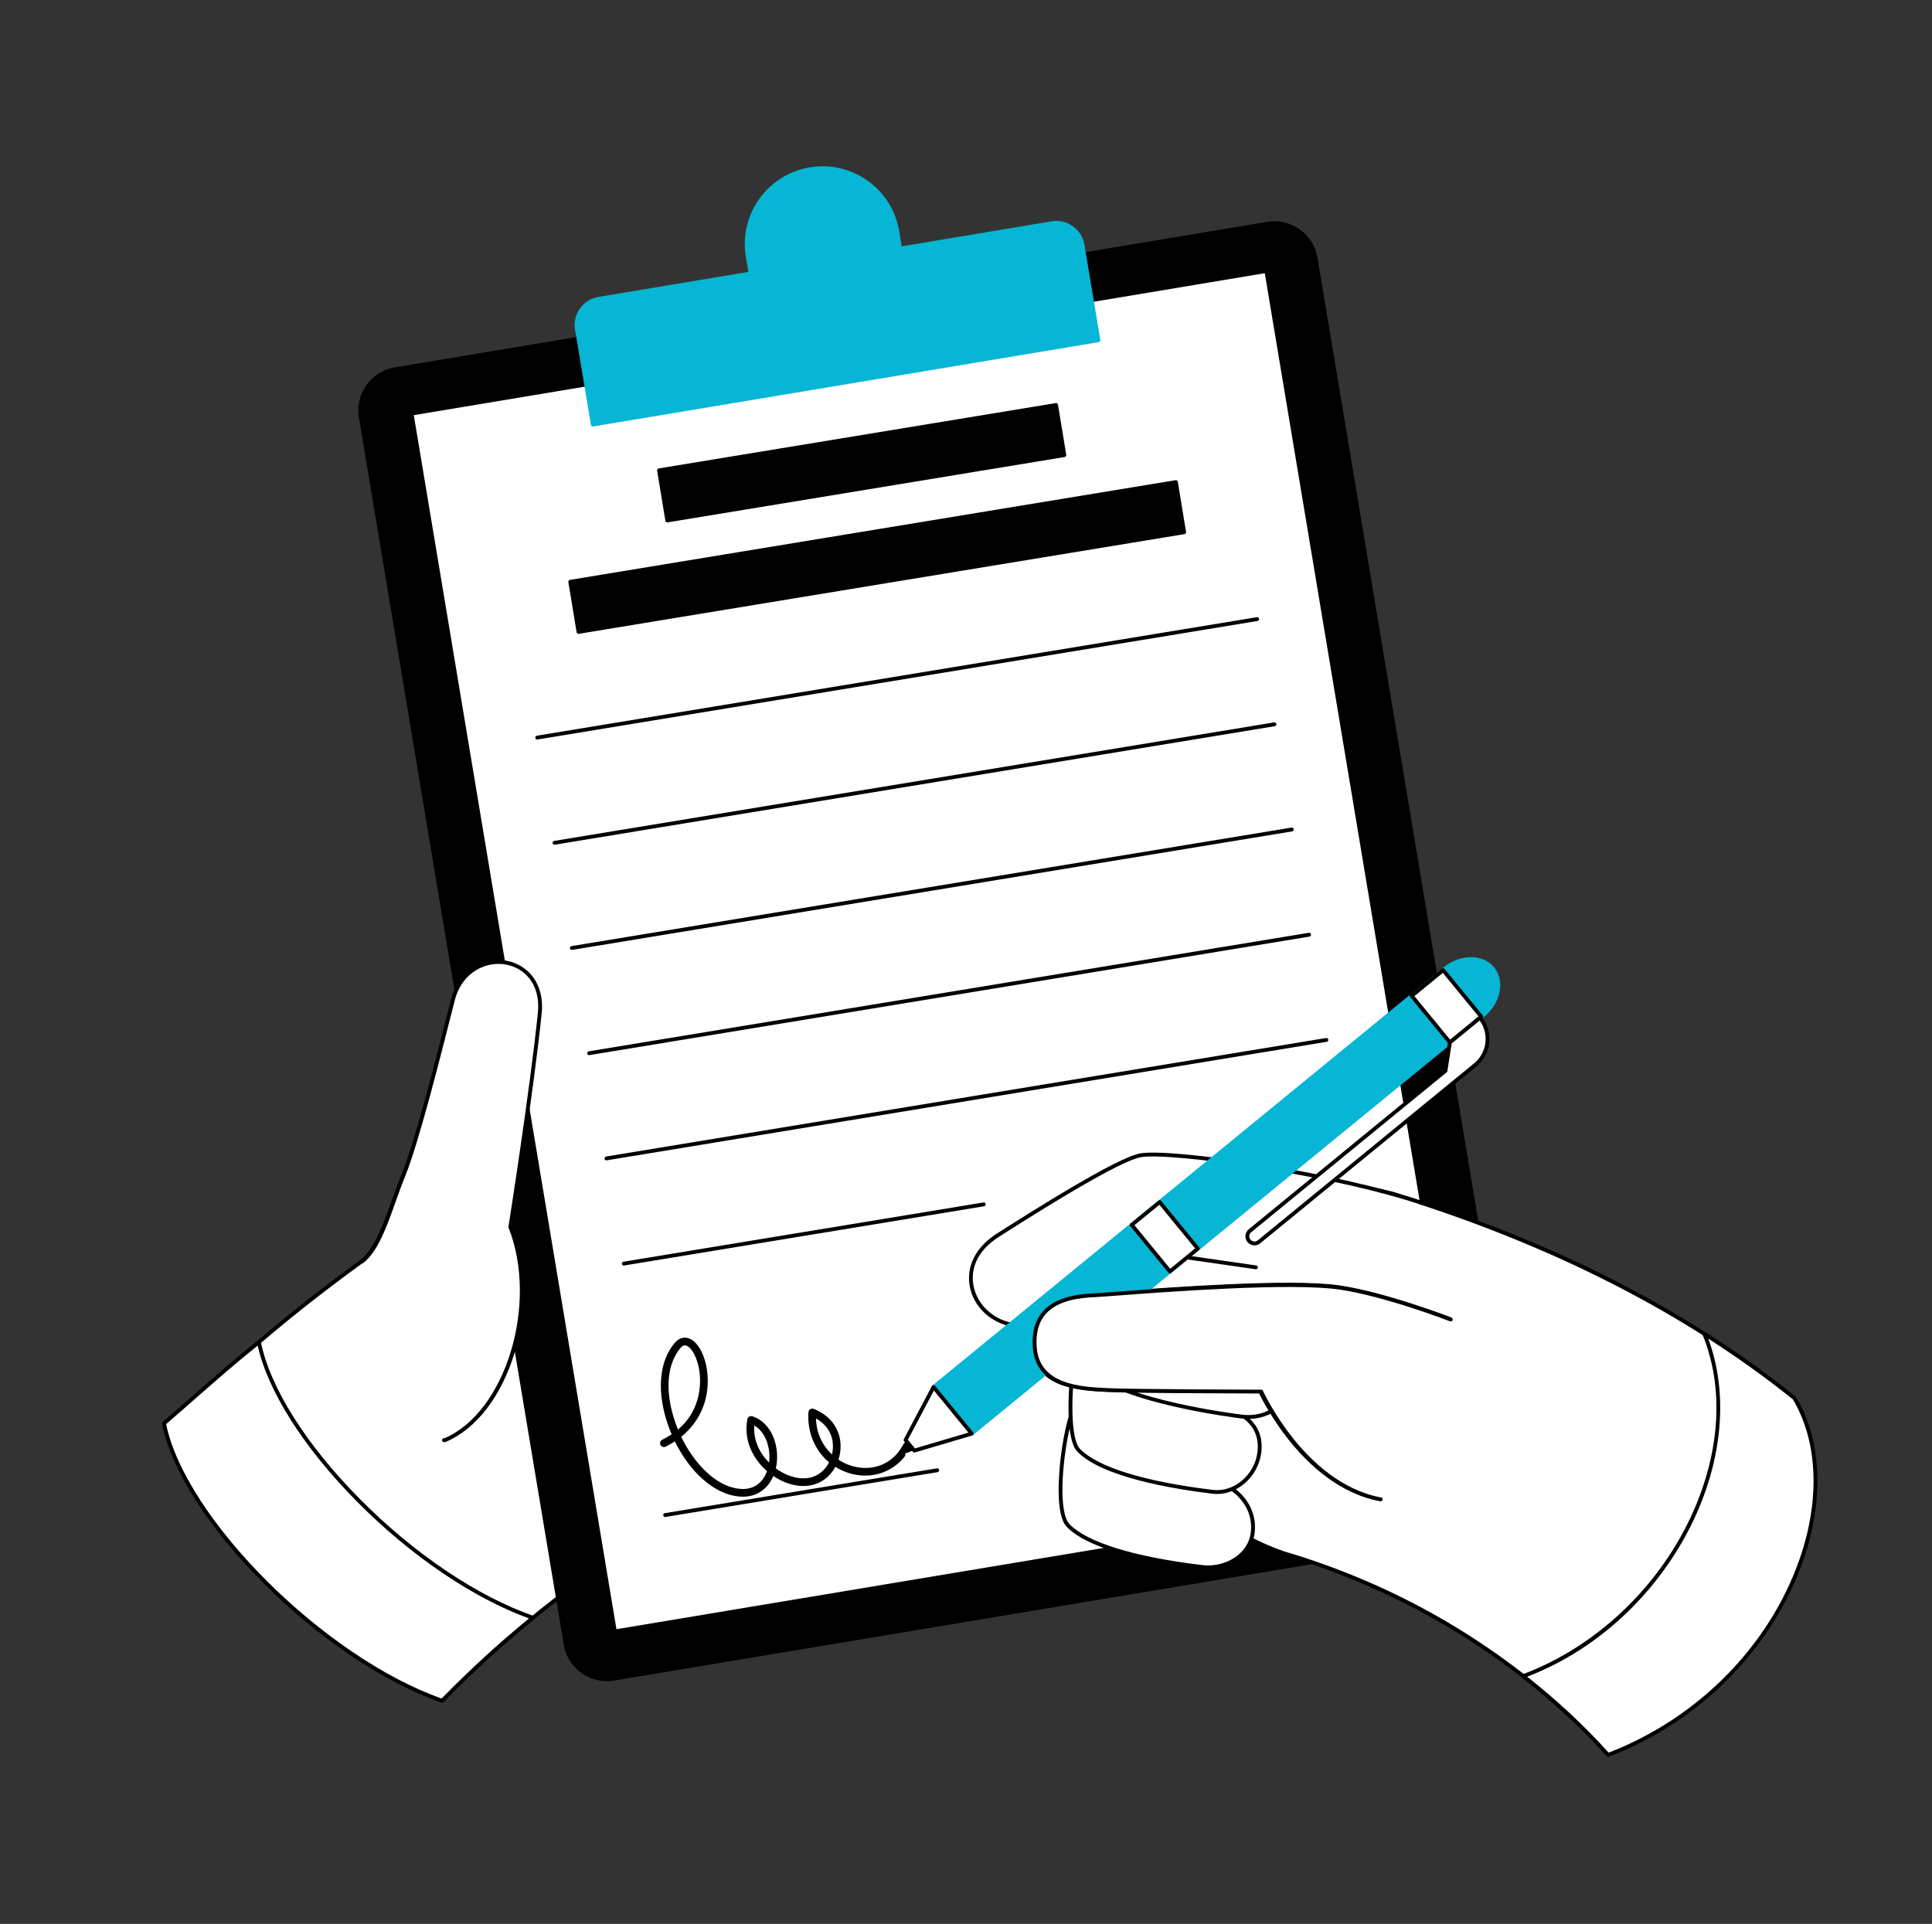 <svg width="246" height="245" viewBox="0 0 246 245" fill="none" xmlns="http://www.w3.org/2000/svg">
<rect x="0" y="0" width="246" height="245" fill="#333333" stroke="none"/>
<g clip-path="url(#clip0_3226_725)">
<path d="M56.292 216.582C65.604 206.966 76.992 198.495 89.024 191.138C116.404 173.386 92.652 133.244 63.9 148.811C49.707 157.465 37.212 166.616 26.47 176.747C31.401 195.651 40.849 209.407 56.292 216.582Z" fill="white"/>
<path d="M56.25 216.824C56.228 216.82 56.207 216.814 56.187 216.804C48.623 213.29 42.248 208.042 37.24 201.208C32.454 194.678 28.751 186.469 26.231 176.81C26.22 176.767 26.221 176.722 26.233 176.68C26.245 176.638 26.268 176.599 26.3 176.569C36.634 166.823 48.89 157.675 63.77 148.602L63.781 148.595C70.516 144.949 77.464 144.096 83.874 146.126C89.581 147.934 94.497 151.92 97.717 157.349C100.937 162.779 102.079 169.009 100.932 174.89C99.644 181.494 95.571 187.184 89.155 191.344C76.003 199.385 65.007 207.933 56.466 216.752C56.409 216.811 56.328 216.837 56.25 216.824ZM26.742 176.826C29.245 186.364 32.91 194.469 37.635 200.918C42.559 207.637 48.816 212.807 56.236 216.286C64.788 207.481 75.774 198.951 88.894 190.929C95.19 186.846 99.189 181.266 100.45 174.796C101.574 169.033 100.454 162.926 97.295 157.599C94.137 152.274 89.318 148.365 83.726 146.594C77.447 144.605 70.633 145.445 64.02 149.024C49.223 158.046 37.027 167.142 26.742 176.826Z" fill="black"/>
<path d="M86.522 192.688C86.522 192.688 103.677 183.471 106.625 182.56C108.954 181.841 123.905 180.451 127.824 180.265C136.401 179.856 136.538 168.277 128.725 168.168C124.295 168.106 108.352 167.871 104.83 168.779C100.196 169.975 90.985 174.471 90.985 174.471" fill="white"/>
<path d="M86.48 192.93C86.429 192.922 86.382 192.898 86.346 192.862C86.31 192.826 86.286 192.779 86.278 192.729C86.27 192.678 86.277 192.626 86.3 192.58C86.322 192.534 86.359 192.497 86.404 192.473C87.105 192.096 103.614 183.234 106.551 182.327C108.872 181.61 123.841 180.21 127.811 180.021C132.255 179.809 134.227 176.607 134.179 173.722C134.136 171.117 132.431 168.466 128.719 168.414L128.561 168.411C115.143 168.223 107.178 168.427 104.889 169.018C100.332 170.193 91.183 174.648 91.091 174.692C91.032 174.721 90.965 174.725 90.903 174.704C90.842 174.683 90.791 174.638 90.763 174.58C90.734 174.521 90.73 174.454 90.751 174.392C90.772 174.331 90.817 174.28 90.876 174.252C90.968 174.206 100.162 169.731 104.767 168.543C107.098 167.941 115.106 167.732 128.568 167.921L128.726 167.923C130.536 167.949 132.06 168.576 133.137 169.738C134.1 170.777 134.644 172.189 134.669 173.714C134.697 175.395 134.106 176.999 133.003 178.23C131.758 179.62 129.971 180.409 127.834 180.51C123.879 180.699 108.988 182.087 106.695 182.795C103.804 183.688 86.807 192.812 86.635 192.905C86.588 192.93 86.533 192.939 86.48 192.93Z" fill="black"/>
<path d="M90.678 177.112C90.678 177.112 104.059 170.28 106.497 170.219C108.934 170.157 123.398 170.728 127.309 171.045C135.868 171.739 136.246 160.185 128.511 159.075C124.126 158.446 106.644 156.44 103.021 156.764C99.397 157.087 88.213 162.721 88.213 162.721" fill="white"/>
<path d="M90.638 177.352C90.587 177.344 90.54 177.32 90.503 177.283C90.467 177.246 90.443 177.199 90.436 177.148C90.428 177.097 90.436 177.045 90.459 176.999C90.483 176.953 90.52 176.916 90.566 176.892C91.115 176.612 104.026 170.035 106.49 169.973C108.992 169.909 123.404 170.481 127.329 170.8C129.182 170.95 130.772 170.511 131.928 169.531C132.944 168.669 133.592 167.411 133.751 165.99C134.076 163.097 132.366 159.875 128.476 159.317C124.262 158.713 106.702 156.68 103.042 157.007C99.507 157.322 88.434 162.883 88.322 162.939C88.294 162.954 88.262 162.963 88.23 162.966C88.198 162.968 88.165 162.964 88.135 162.954C88.104 162.944 88.075 162.928 88.051 162.907C88.026 162.886 88.006 162.86 87.992 162.831C87.977 162.802 87.968 162.771 87.966 162.739C87.964 162.706 87.968 162.674 87.978 162.643C87.988 162.613 88.005 162.584 88.026 162.56C88.047 162.535 88.073 162.516 88.102 162.501C88.561 162.27 99.37 156.842 102.999 156.519C106.694 156.189 124.32 158.225 128.546 158.832C130.473 159.109 132.039 160.026 133.077 161.487C133.995 162.78 134.419 164.441 134.238 166.045C134.065 167.591 133.357 168.961 132.245 169.905C130.988 170.971 129.274 171.449 127.29 171.288C123.372 170.971 108.996 170.4 106.503 170.463C104.619 170.511 95.4 174.975 90.789 177.329C90.742 177.353 90.689 177.361 90.638 177.352Z" fill="black"/>
<path d="M86.43 165.944C86.43 165.944 99.372 158.735 101.798 158.974C104.225 159.213 119.1 160.281 122.99 160.797C131.501 161.927 132.468 150.407 124.799 148.904C120.452 148.052 103.639 145.318 100.003 145.193C96.368 145.068 83.55 151.801 83.55 151.801" fill="white"/>
<path d="M86.388 166.188C86.338 166.18 86.292 166.156 86.255 166.12C86.219 166.084 86.195 166.038 86.187 165.988C86.178 165.938 86.185 165.886 86.207 165.84C86.229 165.794 86.265 165.756 86.309 165.732C86.84 165.436 99.347 158.488 101.821 158.732C102.603 158.809 104.667 158.971 107.28 159.176C112.809 159.611 120.381 160.206 123.02 160.556C124.863 160.801 126.473 160.444 127.677 159.524C128.737 158.714 129.447 157.492 129.679 156.081C130.151 153.207 128.609 149.903 124.751 149.147C120.072 148.23 103.556 145.563 99.993 145.44C96.464 145.318 83.79 151.953 83.662 152.02C83.605 152.05 83.538 152.056 83.475 152.037C83.413 152.017 83.362 151.974 83.331 151.916C83.316 151.888 83.307 151.857 83.304 151.825C83.301 151.793 83.305 151.76 83.314 151.73C83.324 151.699 83.34 151.67 83.36 151.646C83.381 151.621 83.406 151.6 83.434 151.585C83.467 151.568 86.687 149.88 90.31 148.229C95.201 146 98.464 144.897 100.01 144.95C103.768 145.079 120.759 147.865 124.845 148.666C126.755 149.04 128.273 150.037 129.235 151.549C130.086 152.887 130.424 154.568 130.163 156.16C129.696 159.004 127.286 161.617 122.956 161.042C120.33 160.694 112.765 160.099 107.242 159.665C104.626 159.459 102.56 159.297 101.773 159.22C101.233 159.167 99.416 159.534 93.314 162.59C89.82 164.34 86.58 166.142 86.548 166.16C86.499 166.187 86.443 166.197 86.388 166.188Z" fill="black"/>
<path d="M82.91 154.676C82.91 154.676 96.069 149.06 98.423 148.424C100.869 147.764 119.497 147.997 123.421 148.055C132.006 148.182 131.621 136.629 123.83 136.032C119.413 135.694 97.808 136.26 94.11 136.63C90.49 136.993 63.894 148.811 63.894 148.811" fill="white"/>
<path d="M82.876 154.917C82.823 154.908 82.775 154.883 82.739 154.844C82.702 154.806 82.679 154.757 82.672 154.704C82.666 154.651 82.677 154.598 82.704 154.552C82.73 154.506 82.771 154.47 82.82 154.449C83.358 154.22 96.021 148.819 98.365 148.187C100.869 147.511 119.684 147.753 123.43 147.809C125.289 147.837 126.846 147.294 127.935 146.239C128.892 145.312 129.455 144.014 129.521 142.586C129.654 139.677 127.737 136.576 123.816 136.276C119.421 135.939 97.866 136.5 94.139 136.873C90.6 137.228 64.265 148.916 63.999 149.034C63.94 149.06 63.873 149.062 63.812 149.038C63.752 149.015 63.703 148.968 63.676 148.909C63.65 148.85 63.648 148.782 63.672 148.722C63.695 148.661 63.741 148.612 63.8 148.586C64.888 148.102 90.474 136.748 94.091 136.385C97.827 136.011 119.444 135.449 123.854 135.787C125.793 135.935 127.418 136.748 128.55 138.138C129.552 139.367 130.084 140.996 130.01 142.608C129.879 145.488 127.791 148.364 123.423 148.3C121.134 148.266 100.986 147.987 98.492 148.66C96.181 149.284 83.143 154.844 83.012 154.9C82.969 154.919 82.922 154.924 82.876 154.917Z" fill="black"/>
<path d="M67.846 206.013C52.753 200.751 35.422 183.192 32.963 170.916C28.699 174.298 24.946 177.771 20.873 181.27C23.331 193.546 41.194 211.319 56.286 216.581C59.83 212.984 63.303 209.72 67.846 206.013Z" fill="white"/>
<path d="M56.252 216.824C56.239 216.822 56.225 216.818 56.212 216.814C48.979 214.292 40.764 208.794 33.675 201.73C26.57 194.651 21.819 187.211 20.638 181.319C20.63 181.276 20.633 181.232 20.647 181.191C20.661 181.15 20.686 181.113 20.719 181.085C22.028 179.961 23.322 178.823 24.574 177.722C27.201 175.412 29.919 173.023 32.817 170.725C32.85 170.699 32.889 170.681 32.93 170.675C32.971 170.668 33.014 170.672 33.053 170.686C33.093 170.701 33.128 170.725 33.155 170.757C33.182 170.789 33.201 170.827 33.209 170.868C34.375 176.69 38.981 183.999 45.847 190.923C52.742 197.877 60.792 203.293 67.932 205.783C67.973 205.797 68.01 205.822 68.038 205.855C68.066 205.889 68.085 205.929 68.093 205.972C68.1 206.015 68.096 206.059 68.081 206.1C68.066 206.141 68.04 206.177 68.006 206.204C63.907 209.549 60.456 212.704 56.467 216.754C56.41 216.812 56.33 216.837 56.252 216.824ZM21.148 181.363C23.683 193.48 41.289 211.017 56.227 216.299C60.074 212.399 63.43 209.324 67.36 206.1C60.256 203.525 52.313 198.141 45.499 191.268C38.719 184.432 34.118 177.202 32.812 171.356C30.039 173.57 27.427 175.867 24.898 178.09C23.68 179.161 22.421 180.267 21.148 181.363Z" fill="black"/>
<path d="M56.52 183.41C64.477 180.067 68.799 166.213 64.949 156.334C64.949 156.334 67.748 139.109 68.814 129.178C69.653 121.354 59.696 120.258 57.776 127.334C57.087 129.874 53.385 144.791 51.364 149.673C49.636 153.85 48.483 158.73 46.036 160.647" fill="white"/>
<path d="M56.486 183.651C56.434 183.642 56.386 183.617 56.349 183.578C56.312 183.54 56.289 183.49 56.283 183.438C56.277 183.385 56.288 183.331 56.315 183.285C56.341 183.239 56.382 183.203 56.431 183.183C64.251 179.898 68.514 166.143 64.727 156.422C64.711 156.381 64.706 156.337 64.713 156.294C64.741 156.121 67.524 138.962 68.576 129.151C68.999 125.213 66.669 123.35 64.546 122.95C61.22 122.322 58.747 124.714 58.019 127.397C57.902 127.829 57.692 128.64 57.427 129.666C56.08 134.871 53.279 145.702 51.597 149.766C51.151 150.845 50.738 151.985 50.339 153.086C49.167 156.321 48.06 159.376 46.194 160.839C46.142 160.879 46.077 160.897 46.013 160.889C45.948 160.882 45.889 160.848 45.849 160.797C45.809 160.746 45.791 160.681 45.799 160.616C45.807 160.552 45.84 160.493 45.891 160.453C47.647 159.077 48.731 156.086 49.878 152.919C50.279 151.812 50.694 150.668 51.144 149.579C52.813 145.545 55.609 134.737 56.952 129.543C57.218 128.515 57.428 127.703 57.546 127.268C58.025 125.502 59.02 124.114 60.424 123.253C61.693 122.474 63.191 122.195 64.637 122.468C66.009 122.726 67.203 123.468 67.999 124.556C68.891 125.776 69.259 127.382 69.064 129.203C68.043 138.719 65.399 155.127 65.208 156.306C67.038 161.053 67.11 166.913 65.402 172.395C63.682 177.916 60.482 182.013 56.621 183.635C56.577 183.654 56.53 183.658 56.486 183.651Z" fill="black"/>
</g>
<g clip-path="url(#clip1_3226_725)">
<path d="M189.224 195.258L78.139 213.79C75.237 214.275 72.491 212.314 72.006 209.412L45.923 53.14C45.439 50.238 47.4 47.493 50.302 47.008L161.387 28.476C164.29 27.992 167.036 29.952 167.52 32.854L193.603 189.126C194.087 192.028 192.127 194.774 189.224 195.258Z" fill="black"/>
<path d="M77.459 214.09C74.713 214.188 72.247 212.231 71.783 209.451L45.7 53.178C45.456 51.714 45.797 50.243 46.659 49.035C47.522 47.827 48.804 47.027 50.268 46.782L161.353 28.25C164.375 27.745 167.246 29.794 167.751 32.816L193.833 189.089C194.078 190.553 193.737 192.025 192.874 193.233C192.012 194.441 190.73 195.241 189.265 195.485L78.181 214.017C77.942 214.057 77.701 214.082 77.459 214.09ZM162.091 28.636C161.872 28.644 161.65 28.666 161.428 28.703L50.344 47.236C49.001 47.46 47.825 48.193 47.033 49.302C46.242 50.41 45.93 51.76 46.154 53.103L72.237 209.375C72.699 212.148 75.331 214.027 78.106 213.564L189.19 195.032C190.533 194.808 191.709 194.074 192.501 192.966C193.292 191.858 193.604 190.508 193.38 189.165L167.297 32.892C166.871 30.342 164.609 28.547 162.091 28.636Z" fill="black"/>
<path d="M52.42 52.682L161.234 34.527L187.117 189.589L78.303 207.744L52.42 52.682Z" fill="white"/>
<path d="M78.311 207.968C78.255 207.97 78.201 207.951 78.158 207.916C78.115 207.881 78.086 207.831 78.077 207.776L52.197 52.719C52.187 52.659 52.201 52.597 52.236 52.547C52.272 52.498 52.325 52.465 52.385 52.454L161.196 34.301C161.256 34.291 161.318 34.306 161.367 34.341C161.417 34.376 161.451 34.43 161.461 34.49L187.341 189.547C187.346 189.577 187.345 189.607 187.338 189.637C187.331 189.666 187.319 189.694 187.301 189.718C187.283 189.743 187.261 189.764 187.236 189.78C187.21 189.796 187.181 189.806 187.152 189.811L78.341 207.965C78.331 207.966 78.321 207.967 78.311 207.968ZM52.688 52.87L78.492 207.474L186.85 189.396L161.045 34.792L52.688 52.87Z" fill="black"/>
<path d="M133.946 28.409L114.624 31.633L114.265 29.481C113.386 24.216 108.404 20.66 103.137 21.539C97.87 22.417 94.313 27.398 95.192 32.663L95.551 34.814L76.229 38.038C74.382 38.346 73.135 40.093 73.443 41.939L75.47 54.085L139.875 43.34L137.848 31.194C137.54 29.348 135.793 28.101 133.946 28.409Z" fill="#06B6D4"/>
<path d="M75.482 54.314C75.426 54.316 75.372 54.297 75.328 54.262C75.285 54.227 75.256 54.177 75.247 54.122L73.22 41.976C73.061 41.023 73.282 40.064 73.844 39.278C74.406 38.491 75.241 37.97 76.195 37.811L95.29 34.625L94.969 32.7C94.071 27.319 97.72 22.21 103.103 21.312C105.711 20.877 108.332 21.483 110.484 23.018C112.635 24.554 114.06 26.836 114.495 29.443L114.816 31.368L133.912 28.182C135.88 27.853 137.75 29.188 138.079 31.156L140.106 43.301C140.111 43.331 140.11 43.362 140.103 43.391C140.096 43.42 140.084 43.448 140.066 43.473C140.048 43.497 140.026 43.518 140.001 43.534C139.975 43.55 139.947 43.561 139.917 43.566L75.511 54.311C75.502 54.312 75.492 54.313 75.482 54.314ZM104.418 21.64C104.005 21.654 103.592 21.696 103.179 21.765C98.046 22.621 94.566 27.493 95.423 32.625L95.782 34.776C95.792 34.836 95.778 34.898 95.742 34.947C95.707 34.997 95.653 35.03 95.593 35.041L76.271 38.264C75.438 38.403 74.709 38.858 74.219 39.545C73.728 40.231 73.534 41.068 73.673 41.901L75.663 53.82L139.615 43.151L137.625 31.231C137.338 29.513 135.707 28.348 133.987 28.635L114.665 31.859C114.635 31.864 114.605 31.863 114.576 31.856C114.546 31.849 114.518 31.837 114.494 31.819C114.469 31.802 114.448 31.779 114.432 31.754C114.416 31.728 114.406 31.7 114.401 31.67L114.042 29.519C113.627 27.033 112.268 24.857 110.217 23.393C108.506 22.172 106.484 21.567 104.418 21.64Z" fill="#06B6D4"/>
</g>
<g clip-path="url(#clip2_3226_725)">
<path d="M83.914 59.895L134.473 51.572L135.524 57.958L84.965 66.281L83.914 59.895Z" fill="black"/>
<path d="M84.963 66.527C84.905 66.527 84.849 66.506 84.805 66.469C84.76 66.431 84.731 66.379 84.722 66.322L83.671 59.936C83.66 59.872 83.676 59.806 83.714 59.754C83.751 59.701 83.809 59.665 83.873 59.655L134.432 51.331C134.496 51.321 134.562 51.336 134.614 51.374C134.667 51.412 134.703 51.469 134.713 51.533L135.764 57.919C135.775 57.983 135.759 58.048 135.721 58.101C135.684 58.154 135.626 58.189 135.562 58.2L85.003 66.523C84.989 66.526 84.976 66.527 84.963 66.527ZM84.194 60.098L85.165 66.001L135.241 57.757L134.27 51.854L84.194 60.098ZM72.609 74.087L149.725 61.392L150.776 67.777L73.66 80.472L72.609 74.087Z" fill="black"/>
<path d="M73.661 80.717C73.603 80.717 73.547 80.697 73.503 80.659C73.459 80.621 73.429 80.569 73.42 80.512L72.369 74.126C72.359 74.062 72.374 73.997 72.412 73.944C72.45 73.891 72.507 73.856 72.571 73.845L149.687 61.15C149.719 61.145 149.751 61.146 149.783 61.153C149.814 61.16 149.843 61.174 149.87 61.192C149.896 61.211 149.918 61.235 149.935 61.262C149.952 61.289 149.963 61.32 149.968 61.352L151.019 67.737C151.029 67.801 151.014 67.867 150.976 67.919C150.939 67.972 150.881 68.008 150.817 68.019L73.701 80.714C73.688 80.716 73.675 80.717 73.661 80.717L73.661 80.717ZM72.892 74.288L73.863 80.191L150.496 67.575L149.525 61.673L72.892 74.288ZM68.401 94.175C68.34 94.175 68.28 94.152 68.235 94.111C68.19 94.069 68.162 94.012 68.157 93.95C68.152 93.889 68.17 93.828 68.208 93.78C68.246 93.731 68.301 93.699 68.362 93.689L160.033 78.598C160.064 78.592 160.097 78.594 160.128 78.601C160.159 78.608 160.189 78.621 160.215 78.64C160.241 78.659 160.263 78.683 160.28 78.71C160.297 78.737 160.309 78.768 160.314 78.799C160.319 78.831 160.318 78.864 160.311 78.895C160.303 78.926 160.29 78.956 160.271 78.982C160.253 79.008 160.229 79.03 160.202 79.047C160.174 79.064 160.144 79.076 160.112 79.081L68.441 94.172C68.428 94.174 68.414 94.175 68.401 94.175ZM70.605 107.573C70.544 107.573 70.485 107.55 70.439 107.508C70.394 107.467 70.366 107.409 70.361 107.348C70.356 107.287 70.375 107.226 70.413 107.177C70.451 107.129 70.505 107.096 70.566 107.087L162.237 91.995C162.269 91.99 162.301 91.991 162.332 91.998C162.364 92.006 162.393 92.019 162.419 92.038C162.446 92.057 162.468 92.08 162.485 92.108C162.502 92.135 162.513 92.165 162.518 92.197C162.523 92.229 162.522 92.261 162.515 92.293C162.508 92.324 162.494 92.353 162.476 92.379C162.457 92.406 162.433 92.428 162.406 92.445C162.379 92.462 162.348 92.473 162.316 92.478L70.645 107.57C70.632 107.572 70.619 107.573 70.605 107.573ZM72.81 120.971C72.748 120.971 72.689 120.948 72.644 120.906C72.599 120.864 72.571 120.807 72.566 120.746C72.561 120.684 72.579 120.623 72.617 120.575C72.655 120.527 72.71 120.494 72.77 120.484L164.441 105.393C164.506 105.382 164.571 105.398 164.624 105.436C164.677 105.473 164.712 105.531 164.723 105.595C164.733 105.659 164.718 105.724 164.68 105.777C164.642 105.83 164.585 105.866 164.521 105.876L72.85 120.967C72.836 120.97 72.823 120.971 72.81 120.971ZM75.014 134.368C74.953 134.368 74.893 134.345 74.848 134.303C74.803 134.262 74.775 134.205 74.77 134.143C74.765 134.082 74.784 134.021 74.821 133.973C74.859 133.924 74.914 133.892 74.975 133.882L166.646 118.79C166.678 118.785 166.71 118.786 166.741 118.794C166.773 118.801 166.802 118.814 166.828 118.833C166.854 118.852 166.877 118.876 166.893 118.903C166.91 118.93 166.922 118.961 166.927 118.992C166.932 119.024 166.931 119.056 166.924 119.088C166.917 119.119 166.903 119.149 166.884 119.175C166.866 119.201 166.842 119.223 166.815 119.24C166.787 119.257 166.757 119.268 166.725 119.274L75.054 134.365C75.041 134.367 75.027 134.368 75.014 134.368ZM77.219 147.766C77.157 147.766 77.098 147.743 77.053 147.701C77.007 147.659 76.98 147.602 76.975 147.541C76.97 147.48 76.988 147.419 77.026 147.37C77.064 147.322 77.118 147.289 77.179 147.279L168.85 132.188C168.914 132.177 168.98 132.193 169.033 132.231C169.085 132.269 169.121 132.326 169.131 132.39C169.142 132.454 169.127 132.52 169.089 132.572C169.051 132.625 168.994 132.661 168.93 132.671L77.259 147.763C77.245 147.765 77.232 147.766 77.219 147.766ZM79.423 161.163C79.362 161.163 79.302 161.14 79.257 161.099C79.212 161.057 79.184 161 79.179 160.938C79.174 160.877 79.192 160.816 79.23 160.768C79.268 160.719 79.323 160.687 79.384 160.677L125.219 153.131C125.251 153.126 125.283 153.127 125.315 153.134C125.346 153.142 125.375 153.155 125.402 153.174C125.428 153.193 125.45 153.216 125.467 153.244C125.484 153.271 125.495 153.301 125.5 153.333C125.506 153.365 125.505 153.397 125.497 153.429C125.49 153.46 125.476 153.489 125.458 153.516C125.439 153.542 125.415 153.564 125.388 153.581C125.361 153.598 125.33 153.609 125.299 153.614L79.463 161.16C79.45 161.162 79.436 161.163 79.423 161.163ZM84.691 193.183C84.63 193.183 84.571 193.16 84.525 193.118C84.48 193.076 84.452 193.019 84.447 192.958C84.442 192.897 84.461 192.836 84.499 192.787C84.537 192.739 84.591 192.706 84.652 192.697L119.302 186.992C119.365 186.984 119.429 187 119.48 187.038C119.531 187.076 119.565 187.133 119.576 187.195C119.586 187.258 119.571 187.322 119.535 187.375C119.499 187.427 119.444 187.463 119.381 187.475L84.731 193.18C84.718 193.182 84.705 193.183 84.691 193.183ZM94.59 190.6C94.068 190.6 93.496 190.518 92.873 190.338C90.192 189.562 87.6 186.973 85.928 183.559C85.549 183.806 85.155 184.029 84.748 184.227C84.69 184.255 84.627 184.272 84.563 184.276C84.498 184.281 84.434 184.272 84.373 184.251C84.311 184.23 84.255 184.197 84.207 184.155C84.158 184.112 84.119 184.06 84.091 184.002C84.062 183.944 84.046 183.881 84.042 183.816C84.038 183.752 84.048 183.687 84.069 183.626C84.09 183.565 84.123 183.509 84.166 183.461C84.21 183.413 84.262 183.374 84.32 183.346C84.734 183.146 85.135 182.917 85.518 182.663C85.257 182.047 85.028 181.418 84.834 180.778C83.632 176.813 84.018 173.262 85.894 171.035C86.58 170.22 87.309 170.304 87.683 170.426C88.921 170.831 89.936 172.831 90.096 175.181C90.309 178.298 89.079 181.081 86.737 182.971C88.287 186.194 90.721 188.696 93.145 189.397C96.144 190.265 97.272 188.419 97.664 187.345C95.872 185.785 94.653 183.395 95.162 180.734C95.175 180.666 95.202 180.601 95.242 180.545C95.281 180.488 95.333 180.441 95.392 180.405C95.451 180.37 95.518 180.347 95.586 180.339C95.655 180.331 95.725 180.338 95.79 180.359C98.358 181.174 99.38 184.411 98.786 186.994C99.297 187.368 99.846 187.67 100.403 187.884C102.518 188.697 104.386 188.183 105.401 186.508C105.459 186.414 105.512 186.318 105.562 186.22C103.758 184.716 102.766 182.397 102.938 179.835C102.943 179.758 102.967 179.683 103.007 179.617C103.046 179.55 103.101 179.494 103.167 179.453C103.232 179.412 103.307 179.387 103.384 179.381C103.461 179.374 103.539 179.385 103.61 179.414C105.631 180.232 106.451 181.596 106.783 182.596C107.129 183.639 107.113 184.803 106.761 185.879C107.156 186.144 107.563 186.354 107.96 186.51C109.85 187.251 112.538 187.218 114.411 184.902C114.494 184.804 114.612 184.743 114.739 184.731C114.866 184.719 114.993 184.758 115.093 184.838C115.192 184.919 115.256 185.035 115.271 185.162C115.286 185.289 115.251 185.417 115.173 185.518C113.355 187.765 110.383 188.512 107.602 187.422C107.171 187.253 106.756 187.045 106.363 186.799C106.324 186.873 106.282 186.945 106.239 187.016C104.977 189.098 102.606 189.781 100.052 188.798C99.511 188.59 98.977 188.309 98.47 187.966C97.853 189.399 96.59 190.6 94.59 190.6L94.59 190.6ZM96.041 181.532C95.898 183.38 96.713 185.045 97.924 186.256C98.159 184.425 97.497 182.363 96.041 181.532ZM103.9 180.636C103.956 182.657 104.824 184.186 105.932 185.22C106.118 184.446 106.097 183.637 105.854 182.904C105.538 181.953 104.869 181.179 103.9 180.636ZM87.209 171.326C87.072 171.326 86.876 171.388 86.642 171.666C84.984 173.634 84.667 176.852 85.771 180.494C85.932 181.023 86.118 181.544 86.328 182.055C89.066 179.743 89.215 176.642 89.119 175.248C88.976 173.149 88.104 171.594 87.379 171.357C87.342 171.345 87.285 171.326 87.209 171.326L87.209 171.326ZM155.847 157.74C149.531 159.877 146.143 166.732 148.28 173.049C150.417 179.367 157.269 182.755 163.585 180.618C169.901 178.481 173.289 171.627 171.152 165.309C169.015 158.991 162.163 155.603 155.847 157.74ZM163.029 178.974C157.621 180.805 151.753 177.903 149.923 172.493C148.093 167.083 150.994 161.214 156.403 159.384C161.811 157.553 167.679 160.455 169.509 165.865C171.338 171.275 168.437 177.144 163.029 178.974Z" fill="black"/>
<path d="M159.706 181.506C157.838 181.506 155.981 181.076 154.258 180.224C151.308 178.765 149.104 176.245 148.049 173.128C145.872 166.692 149.336 159.685 155.769 157.508C162.203 155.331 169.208 158.795 171.385 165.23C173.561 171.666 170.098 178.673 163.664 180.85C162.369 181.288 161.034 181.506 159.706 181.506ZM159.728 157.342C158.451 157.342 157.17 157.551 155.926 157.972C149.748 160.063 146.423 166.791 148.513 172.971C149.525 175.964 151.643 178.384 154.475 179.785C157.307 181.185 160.515 181.399 163.507 180.386C169.685 178.295 173.011 171.567 170.921 165.387C169.908 162.394 167.791 159.974 164.959 158.573C163.304 157.755 161.521 157.342 159.728 157.342ZM159.725 179.766C155.311 179.766 151.183 176.98 149.692 172.572C148.786 169.893 148.977 167.022 150.23 164.488C151.483 161.953 153.648 160.058 156.325 159.152C159.003 158.246 161.873 158.437 164.407 159.69C166.941 160.943 168.835 163.108 169.741 165.787C171.612 171.316 168.636 177.336 163.108 179.206C162.019 179.576 160.876 179.765 159.725 179.766ZM159.726 159.078C158.637 159.078 157.544 159.256 156.482 159.616C153.928 160.48 151.864 162.287 150.669 164.705C149.474 167.122 149.292 169.86 150.156 172.415C151.939 177.687 157.68 180.526 162.952 178.743C168.223 176.958 171.061 171.217 169.278 165.944C168.414 163.389 166.607 161.324 164.19 160.129C162.778 159.431 161.256 159.078 159.726 159.078L159.726 159.078Z" fill="black"/>
<path d="M159.71 178.197C158.343 178.197 156.985 177.882 155.725 177.259C153.567 176.192 151.954 174.348 151.183 172.068C150.412 169.787 150.574 167.343 151.641 165.185C152.707 163.027 154.551 161.414 156.83 160.642C159.11 159.871 161.554 160.033 163.711 161.1C165.869 162.167 167.482 164.011 168.253 166.291C169.024 168.571 168.862 171.016 167.795 173.174C166.728 175.332 164.885 176.945 162.606 177.717C161.658 178.037 160.682 178.197 159.71 178.197ZM159.726 160.652C158.807 160.652 157.884 160.803 156.987 161.106C154.831 161.836 153.089 163.361 152.08 165.402C151.071 167.443 150.917 169.754 151.647 171.911C152.376 174.067 153.902 175.811 155.942 176.82C157.982 177.829 160.293 177.983 162.449 177.253C164.605 176.523 166.348 174.998 167.356 172.957C168.365 170.916 168.519 168.605 167.789 166.448C167.06 164.292 165.535 162.548 163.494 161.539C162.302 160.95 161.018 160.652 159.726 160.652V160.652Z" fill="black"/>
<path d="M155.102 173.997C155.97 173.551 156.286 172.535 156.302 171.619C156.318 170.637 156.039 169.575 155.462 168.771C155.158 168.346 154.774 167.993 154.278 167.813C154.118 167.755 153.949 167.88 153.901 168.027C153.466 169.385 154.129 170.83 155.185 171.702C156.016 172.388 157.496 173.008 158.366 172.031C158.949 171.377 158.955 170.395 158.854 169.575L158.548 169.881C158.621 169.876 158.694 169.877 158.767 169.883C158.818 169.887 158.722 169.871 158.806 169.89C158.846 169.899 158.886 169.907 158.926 169.918C158.99 169.936 159.052 169.959 159.114 169.982C159.191 170.01 159.077 169.965 159.123 169.985C159.178 170.009 159.232 170.034 159.286 170.062C159.557 170.198 159.809 170.367 160.075 170.514C160.349 170.666 160.64 170.794 160.956 170.817C161.293 170.841 161.605 170.698 161.852 170.478C162.288 170.092 162.529 169.5 162.732 168.969L162.283 169.152C163.536 169.755 165.147 169.298 165.874 168.103C166.079 167.765 165.55 167.458 165.346 167.794C164.8 168.69 163.54 169.08 162.592 168.623C162.401 168.532 162.216 168.612 162.142 168.806C161.981 169.228 161.78 169.693 161.473 169.996C161.445 170.023 161.417 170.048 161.388 170.073C161.352 170.104 161.424 170.047 161.387 170.074C161.373 170.084 161.359 170.094 161.344 170.103C161.317 170.121 161.288 170.137 161.26 170.153C161.246 170.161 161.232 170.167 161.217 170.174C161.183 170.19 161.271 170.157 161.216 170.173C161.188 170.181 161.16 170.191 161.131 170.197C161.099 170.205 161.037 170.207 161.106 170.204C161.041 170.207 160.979 170.207 160.914 170.201C160.985 170.208 160.918 170.2 160.888 170.194C160.859 170.187 160.83 170.18 160.802 170.172C160.773 170.163 160.744 170.154 160.715 170.144C160.697 170.138 160.613 170.104 160.643 170.117C160.68 170.133 160.604 170.099 160.592 170.093C160.563 170.08 160.534 170.065 160.505 170.05C160.438 170.016 160.372 169.98 160.306 169.942C160.058 169.8 159.818 169.642 159.56 169.516C159.246 169.361 158.903 169.243 158.548 169.269C158.399 169.28 158.221 169.401 158.242 169.575C158.27 169.798 158.288 170.022 158.29 170.247C158.292 170.387 158.286 170.528 158.273 170.668C158.271 170.687 158.269 170.707 158.267 170.726C158.257 170.819 158.277 170.665 158.263 170.756C158.24 170.907 158.207 171.057 158.157 171.201C158.151 171.217 158.104 171.334 158.138 171.256C158.126 171.282 158.114 171.309 158.102 171.335C158.071 171.397 158.037 171.457 157.998 171.515C157.984 171.536 157.968 171.558 157.953 171.579C158.006 171.507 157.948 171.583 157.933 171.599C157.894 171.643 157.851 171.682 157.808 171.721C157.747 171.777 157.849 171.698 157.791 171.734C157.769 171.748 157.747 171.764 157.724 171.778C157.704 171.79 157.684 171.802 157.663 171.813C157.649 171.82 157.555 171.864 157.604 171.843C157.654 171.821 157.572 171.854 157.558 171.859C157.536 171.867 157.513 171.874 157.49 171.88C157.432 171.896 157.374 171.906 157.315 171.917C157.379 171.905 157.348 171.914 157.305 171.916C157.274 171.918 157.244 171.92 157.213 171.921C157.156 171.922 157.099 171.921 157.042 171.917C157.013 171.915 156.985 171.911 156.956 171.908C156.987 171.911 156.986 171.915 156.93 171.904C156.867 171.892 156.804 171.879 156.742 171.863C156.65 171.84 156.56 171.811 156.472 171.777C156.45 171.769 156.348 171.726 156.425 171.759C156.165 171.647 155.923 171.501 155.697 171.333C155.686 171.324 155.651 171.297 155.702 171.337C155.69 171.327 155.677 171.317 155.665 171.307C155.637 171.285 155.609 171.262 155.581 171.239C155.408 171.092 155.247 170.93 155.1 170.756C155.076 170.728 155.053 170.699 155.03 170.671C155.022 170.661 154.994 170.625 155.032 170.674C154.972 170.596 154.915 170.515 154.861 170.432C154.78 170.308 154.707 170.179 154.642 170.046C154.624 170.009 154.607 169.971 154.59 169.934C154.557 169.861 154.606 169.974 154.587 169.928C154.545 169.825 154.508 169.721 154.477 169.615C154.443 169.496 154.416 169.376 154.396 169.255C154.396 169.252 154.385 169.172 154.391 169.222C154.397 169.268 154.389 169.198 154.388 169.189C154.371 169.015 154.37 168.84 154.386 168.666C154.387 168.649 154.389 168.632 154.391 168.616C154.4 168.531 154.38 168.68 154.394 168.596C154.401 168.554 154.408 168.511 154.417 168.469C154.437 168.375 154.462 168.282 154.492 168.19L154.115 168.404C154.14 168.413 154.164 168.422 154.188 168.432C154.177 168.427 154.135 168.407 154.187 168.432C154.227 168.452 154.266 168.471 154.305 168.493C154.344 168.515 154.382 168.539 154.419 168.564C154.438 168.577 154.456 168.59 154.475 168.603C154.534 168.644 154.468 168.595 154.511 168.63C154.617 168.718 154.716 168.815 154.806 168.919C154.823 168.937 154.838 168.956 154.854 168.975C154.855 168.976 154.913 169.049 154.88 169.007C155.15 169.356 155.328 169.734 155.456 170.125C155.723 170.941 155.808 171.833 155.512 172.631C155.505 172.65 155.498 172.668 155.491 172.686C155.47 172.737 155.501 172.668 155.47 172.732C155.447 172.779 155.425 172.826 155.4 172.871C155.372 172.92 155.343 172.968 155.312 173.015C155.302 173.03 155.291 173.045 155.281 173.06C155.27 173.075 155.259 173.09 155.248 173.105C155.268 173.079 155.267 173.08 155.245 173.107C155.179 173.183 155.109 173.254 155.032 173.319C154.966 173.376 155.061 173.3 155.019 173.331C154.993 173.35 154.966 173.368 154.939 173.385C154.892 173.416 154.843 173.443 154.794 173.468C154.443 173.649 154.753 174.177 155.103 173.997L155.102 173.997Z" fill="black"/>
</g>
<g clip-path="url(#clip3_3226_725)">
<path d="M223.805 174.479C210.505 164.812 194.955 157.433 177.27 152.002C146.53 144.081 133.435 187.471 163.493 197.815C177.323 201.9 189.646 209.018 199.698 218.335C215.202 207.97 224.26 193.933 223.805 174.478L223.805 174.479Z" fill="white"/>
<path d="M199.727 218.577C199.692 218.581 199.657 218.578 199.624 218.567C199.59 218.556 199.559 218.537 199.534 218.514C189.381 209.103 176.895 202.027 163.426 198.049C156.373 195.622 151.189 191.209 148.423 185.284C145.961 180.009 145.579 173.869 147.348 167.993C149.117 162.117 152.826 157.203 157.793 154.156C163.371 150.735 170.128 149.908 177.333 151.764C186.251 154.503 194.644 157.754 202.29 161.431C210.099 165.186 217.386 169.509 223.95 174.28C224.012 174.325 224.049 174.396 224.051 174.472C224.272 183.916 222.22 192.483 217.95 199.936C213.952 206.916 207.857 213.175 199.837 218.537C199.804 218.559 199.766 218.573 199.727 218.577ZM167.307 151.427C157.097 152.555 150.255 160.034 147.817 168.134C144.661 178.619 148.246 192.308 163.575 197.583C170.405 199.6 176.989 202.399 183.136 205.9C189.119 209.307 194.699 213.385 199.725 218.023C216.154 206.981 223.954 192.775 223.564 174.604C210.663 165.247 195.065 157.721 177.2 152.235C173.627 151.314 170.32 151.094 167.307 151.427Z" fill="black"/>
<path d="M153.334 181.003C153.334 181.003 140.704 176.439 137.197 178.611C135.848 179.446 133.81 191.995 135.998 194.264C139.6 198 151.242 199.332 153.083 199.555C155.876 199.895 159.131 198.248 159.503 195.194C159.911 191.84 157.421 189.461 155.268 188.853C153.115 188.247 145.299 186.372 145.299 186.372" fill="white"/>
<path d="M154.555 199.804C154.055 199.859 153.55 199.859 153.056 199.799L152.924 199.782C147.876 199.174 138.943 197.669 135.824 194.434C134.288 192.841 134.868 187.143 135.083 185.435C135.463 182.405 136.247 178.912 137.07 178.403C140.637 176.194 152.9 180.585 153.42 180.773C153.48 180.796 153.529 180.841 153.556 180.9C153.582 180.958 153.585 181.025 153.563 181.085C153.541 181.145 153.497 181.195 153.439 181.223C153.381 181.25 153.314 181.254 153.253 181.233C153.128 181.188 140.695 176.734 137.328 178.819C136.846 179.117 136.024 181.872 135.569 185.496C135.023 189.845 135.256 193.14 136.177 194.094C138.41 196.411 144.379 198.259 152.982 199.297L153.115 199.313C154.472 199.478 155.915 199.159 157.074 198.439C158.322 197.664 159.099 196.501 159.262 195.164C159.663 191.876 157.13 189.632 155.204 189.089C153.08 188.49 145.323 186.629 145.245 186.61C145.182 186.594 145.129 186.554 145.096 186.499C145.062 186.444 145.052 186.378 145.067 186.316C145.082 186.254 145.121 186.199 145.176 186.165C145.23 186.131 145.296 186.12 145.359 186.134C145.437 186.153 153.204 188.017 155.337 188.618C156.546 188.959 157.714 189.77 158.543 190.844C159.228 191.733 159.993 193.213 159.748 195.223C159.567 196.71 158.709 198 157.332 198.855C156.503 199.371 155.538 199.695 154.555 199.804Z" fill="black"/>
<path d="M154.364 170.106C154.364 170.106 141.734 165.541 138.227 167.713C136.878 168.548 135.158 182.418 137.346 184.687C140.947 188.423 152.589 189.755 154.431 189.978C157.224 190.318 159.982 188.004 160.354 184.95C160.763 181.596 158.33 179.959 156.177 179.352C154.024 178.745 146.607 176.967 146.607 176.967" fill="white"/>
<path d="M155.506 190.225C155.137 190.266 154.767 190.265 154.402 190.221L154.269 190.205C149.222 189.596 140.289 188.091 137.17 184.856C135.765 183.399 135.892 177.899 136.427 173.632C136.543 172.71 137.167 168.081 138.098 167.505C141.665 165.296 153.928 169.687 154.448 169.875C154.508 169.898 154.557 169.943 154.584 170.001C154.611 170.06 154.613 170.126 154.591 170.187C154.57 170.247 154.525 170.297 154.467 170.324C154.409 170.352 154.342 170.356 154.282 170.335C154.156 170.29 141.723 165.836 138.356 167.92C137.978 168.154 137.344 170.257 136.913 173.693C136.368 178.036 136.326 183.276 137.523 184.517C139.756 186.833 145.725 188.681 154.328 189.719L154.461 189.735C155.728 189.889 157.07 189.457 158.143 188.549C159.225 187.634 159.943 186.311 160.112 184.92C160.559 181.25 157.463 179.967 156.111 179.587C153.987 178.988 146.624 177.222 146.55 177.204C146.488 177.188 146.434 177.148 146.401 177.093C146.368 177.038 146.358 176.972 146.373 176.91C146.388 176.847 146.427 176.793 146.482 176.759C146.536 176.725 146.602 176.714 146.665 176.728C146.739 176.746 154.111 178.514 156.244 179.116C157.156 179.373 158.444 179.9 159.408 180.955C160.392 182.032 160.792 183.386 160.598 184.979C160.414 186.492 159.634 187.929 158.459 188.923C157.589 189.659 156.553 190.109 155.506 190.225Z" fill="black"/>
<path d="M158.853 159.028C158.853 159.028 145.029 154.174 141.521 156.346C140.173 157.181 136.81 172.314 138.997 174.583C142.599 178.318 156.302 180.175 158.143 180.399C160.936 180.738 163.781 179.285 164.153 176.231C164.562 172.877 162.072 170.498 159.919 169.891C157.766 169.284 150.343 167.504 150.343 167.504" fill="white"/>
<path d="M159.682 180.654C159.172 180.71 158.646 180.707 158.116 180.643C157.486 180.566 142.651 178.723 138.823 174.754C137.774 173.665 137.962 170.186 138.304 167.458C138.88 162.868 140.419 156.743 141.395 156.139C144.961 153.931 158.368 158.598 158.937 158.798C158.998 158.82 159.048 158.865 159.076 158.923C159.104 158.982 159.108 159.049 159.086 159.11C159.065 159.171 159.02 159.222 158.961 159.25C158.903 159.278 158.836 159.281 158.774 159.26C158.637 159.212 145.021 154.47 141.653 156.555C141.031 156.94 139.468 162.114 138.79 167.519C138.332 171.171 138.473 173.684 139.176 174.414C142.885 178.26 157.553 180.081 158.175 180.157C159.546 180.324 160.878 180.048 161.928 179.382C163.061 178.663 163.747 177.563 163.913 176.202C164.314 172.914 161.781 170.67 159.855 170.127C157.731 169.529 150.363 167.761 150.289 167.743C150.226 167.727 150.173 167.688 150.14 167.633C150.106 167.578 150.096 167.512 150.111 167.449C150.126 167.387 150.165 167.333 150.22 167.299C150.274 167.265 150.34 167.254 150.403 167.268C150.477 167.285 157.855 169.055 159.988 169.657C161.197 169.997 162.365 170.809 163.194 171.883C163.879 172.771 164.644 174.252 164.399 176.262C164.215 177.773 163.451 178.995 162.19 179.795C161.455 180.262 160.595 180.553 159.682 180.654L159.682 180.654Z" fill="black"/>
<path d="M181.074 153.21C170.066 149.451 148.939 146.418 145.18 147.133C141.799 147.776 128.132 156.63 127.174 157.228C119.218 162.187 126.041 171.887 133.754 167.8C138.74 165.158 148.461 159.74 148.461 159.74L159.919 161.393" fill="white"/>
<path d="M130.829 168.983C129.898 169.086 128.976 169.01 128.087 168.751C126.44 168.272 125.015 167.164 124.178 165.711C122.72 163.183 123.04 159.515 127.042 157.02C127.124 156.969 127.301 156.856 127.557 156.693C137.003 150.671 143.08 147.282 145.131 146.892C148.992 146.158 170.2 149.24 181.151 152.979C181.181 152.989 181.209 153.005 181.233 153.027C181.257 153.048 181.277 153.074 181.291 153.103C181.305 153.131 181.314 153.163 181.316 153.195C181.318 153.227 181.313 153.259 181.303 153.289C181.293 153.32 181.276 153.348 181.255 153.372C181.234 153.396 181.208 153.416 181.179 153.43C181.15 153.444 181.119 153.452 181.087 153.454C181.055 153.456 181.022 153.452 180.992 153.442C176.057 151.757 168.539 150.041 160.367 148.735C153.116 147.577 147.03 147.029 145.223 147.373C143.835 147.637 139.689 149.54 127.821 157.105C127.562 157.27 127.384 157.384 127.301 157.435C123.322 159.916 123.36 163.312 124.602 165.467C126.117 168.095 129.707 169.666 133.637 167.584C138.563 164.974 148.242 159.58 148.339 159.526C148.386 159.5 148.44 159.49 148.494 159.498L159.951 161.151C160.016 161.16 160.074 161.194 160.113 161.246C160.151 161.298 160.168 161.363 160.159 161.428C160.15 161.492 160.115 161.55 160.063 161.589C160.011 161.628 159.946 161.644 159.881 161.635L148.505 159.994C147.603 160.497 138.571 165.523 133.866 168.017C132.863 168.548 131.841 168.872 130.829 168.983L130.829 168.983Z" fill="black"/>
<path d="M175.709 190.893C165.905 189.11 160.463 177.17 160.463 177.17C160.463 177.17 144.288 177.136 140.988 176.984C137.24 176.812 131.975 176.503 131.589 171.559C131.127 165.63 136.343 165.03 139.202 164.903C141.525 164.8 163.019 162.847 170.467 163.93C176.397 164.791 184.647 167.989 184.647 167.989" fill="white"/>
<path d="M175.733 191.136C175.71 191.139 175.686 191.138 175.662 191.134C170.523 190.199 166.601 186.476 164.215 183.516C161.958 180.716 160.612 178.051 160.305 177.414C158.636 177.41 144.068 177.371 140.973 177.228C139.235 177.149 136.854 177.039 134.935 176.289C132.727 175.425 131.518 173.84 131.342 171.578C131.191 169.645 131.623 168.091 132.625 166.959C134.285 165.084 137.166 164.748 139.187 164.658C139.583 164.64 140.561 164.567 141.914 164.466C148.614 163.963 164.306 162.787 170.499 163.687C176.388 164.543 184.649 167.728 184.732 167.76C184.762 167.772 184.789 167.789 184.812 167.811C184.836 167.834 184.854 167.86 184.867 167.89C184.88 167.919 184.887 167.951 184.888 167.983C184.889 168.015 184.883 168.047 184.871 168.077C184.86 168.107 184.842 168.134 184.82 168.157C184.798 168.181 184.771 168.199 184.742 168.212C184.712 168.225 184.681 168.232 184.649 168.233C184.616 168.234 184.584 168.228 184.554 168.216C184.472 168.185 176.262 165.019 170.428 164.172C164.288 163.279 148.634 164.453 141.95 164.954C140.593 165.056 139.612 165.129 139.209 165.147C137.276 165.233 134.529 165.548 132.992 167.283C132.081 168.313 131.69 169.745 131.83 171.54C132.204 176.335 137.495 176.579 140.996 176.74C144.252 176.889 160.298 176.925 160.46 176.926C160.507 176.926 160.553 176.939 160.592 176.965C160.632 176.99 160.663 177.026 160.682 177.069C160.696 177.098 162.064 180.071 164.604 183.219C166.936 186.109 170.763 189.745 175.749 190.652C175.807 190.663 175.859 190.694 175.896 190.739C175.933 190.785 175.952 190.843 175.95 190.902C175.948 190.96 175.925 191.016 175.885 191.06C175.845 191.103 175.791 191.13 175.732 191.136L175.733 191.136Z" fill="black"/>
<path d="M228.48 178.042C236.356 191.232 226.49 215.2 204.76 223.483C201.539 219.889 197.936 216.547 193.964 213.449C212.548 206.505 223.224 185.088 217.013 169.861C220.884 172.322 224.711 175.022 228.48 178.042Z" fill="white"/>
<path d="M204.784 223.726C204.745 223.73 204.706 223.725 204.67 223.711C204.633 223.697 204.601 223.675 204.575 223.646C201.399 220.102 197.777 216.736 193.81 213.642C193.776 213.615 193.749 213.58 193.733 213.539C193.717 213.499 193.712 213.455 193.719 213.412C193.726 213.369 193.744 213.328 193.771 213.295C193.799 213.261 193.835 213.235 193.875 213.22C203.338 209.684 211.475 201.901 215.641 192.4C219.082 184.554 219.488 176.582 216.783 169.953C216.764 169.905 216.76 169.852 216.772 169.801C216.785 169.751 216.813 169.706 216.853 169.673C216.893 169.639 216.942 169.62 216.994 169.616C217.046 169.613 217.098 169.626 217.142 169.654C221.25 172.266 225.008 174.947 228.63 177.851C228.653 177.869 228.672 177.891 228.687 177.916C231.957 183.392 232.294 190.963 229.609 198.686C227.785 203.936 224.677 208.962 220.621 213.22C216.24 217.819 210.784 221.447 204.845 223.711C204.825 223.719 204.805 223.724 204.784 223.726L204.784 223.726ZM194.453 213.524C198.263 216.525 201.75 219.776 204.827 223.194C216.217 218.799 225.302 209.589 229.147 198.526C231.777 190.957 231.463 183.554 228.289 178.205C224.878 175.473 221.345 172.938 217.51 170.471C218.704 173.694 219.198 177.219 218.979 180.962C218.752 184.827 217.78 188.742 216.09 192.597C214.068 197.207 211.063 201.538 207.4 205.123C203.595 208.845 199.242 211.67 194.453 213.524Z" fill="black"/>
</g>
<g clip-path="url(#clip4_3226_725)">
<path d="M182.227 124.792L183.924 123.403C185.967 121.731 188.712 121.704 190.054 123.342C191.396 124.98 190.828 127.662 188.785 129.334L187.087 130.724L182.227 124.792Z" fill="#06B6D4"/>
<path d="M187.09 130.969C187.019 130.969 186.949 130.939 186.9 130.879L182.04 124.948C181.999 124.898 181.979 124.833 181.986 124.769C181.992 124.704 182.024 124.645 182.074 124.604L183.772 123.214C185.916 121.46 188.82 121.448 190.246 123.188C191.671 124.927 191.087 127.77 188.943 129.524L187.245 130.914C187.199 130.951 187.144 130.969 187.09 130.969L187.09 130.969ZM182.574 124.827L187.124 130.38L188.633 129.146C190.568 127.562 191.122 125.028 189.867 123.498C188.612 121.966 186.017 122.009 184.082 123.593L182.574 124.827Z" fill="#06B6D4"/>
<path d="M118.867 176.637L182.223 124.793L187.084 130.724L123.728 182.569L118.867 176.637Z" fill="#06B6D4"/>
<path d="M123.73 182.813C123.694 182.813 123.658 182.805 123.626 182.79C123.593 182.774 123.564 182.752 123.541 182.724L118.68 176.792C118.639 176.742 118.62 176.678 118.626 176.613C118.633 176.549 118.664 176.489 118.715 176.448L182.071 124.604C182.121 124.563 182.185 124.544 182.25 124.55C182.314 124.556 182.374 124.588 182.415 124.638L187.276 130.57C187.317 130.62 187.336 130.684 187.33 130.749C187.323 130.813 187.292 130.873 187.241 130.914L123.885 182.758C123.842 182.794 123.787 182.813 123.73 182.813ZM119.214 176.672L123.765 182.225L186.742 130.69L182.191 125.138L119.214 176.672L119.214 176.672Z" fill="#06B6D4"/>
<path d="M114.586 185.097L115.788 183.205L116.679 184.292L114.586 185.097Z" fill="black"/>
<path d="M114.589 185.342C114.545 185.342 114.502 185.33 114.464 185.308C114.426 185.286 114.395 185.254 114.374 185.215C114.353 185.177 114.342 185.134 114.344 185.09C114.345 185.046 114.358 185.003 114.382 184.966L115.584 183.074C115.605 183.042 115.633 183.014 115.666 182.995C115.7 182.975 115.737 182.964 115.776 182.961C115.815 182.959 115.853 182.966 115.889 182.981C115.924 182.997 115.956 183.021 115.98 183.051L116.871 184.138C116.896 184.168 116.913 184.203 116.921 184.241C116.929 184.279 116.928 184.318 116.918 184.355C116.909 184.393 116.89 184.427 116.864 184.456C116.838 184.485 116.806 184.507 116.77 184.521L114.676 185.326C114.648 185.337 114.618 185.342 114.589 185.342ZM115.816 183.622L115.193 184.603L116.278 184.186L115.816 183.622Z" fill="black"/>
<path d="M118.875 176.637L115.312 183.377L116.421 184.73L123.736 182.568L118.875 176.637Z" fill="white"/>
<path d="M116.416 184.975C116.38 184.975 116.344 184.967 116.311 184.951C116.279 184.936 116.25 184.913 116.227 184.885L115.118 183.532C115.087 183.495 115.069 183.449 115.064 183.402C115.059 183.354 115.068 183.305 115.091 183.263L118.654 176.523C118.673 176.487 118.7 176.457 118.734 176.434C118.767 176.412 118.806 176.398 118.846 176.394C118.886 176.39 118.927 176.396 118.964 176.411C119.001 176.427 119.034 176.451 119.06 176.482L123.92 182.414C123.946 182.445 123.963 182.482 123.971 182.522C123.979 182.561 123.977 182.602 123.965 182.641C123.953 182.679 123.932 182.714 123.903 182.743C123.874 182.771 123.839 182.792 123.8 182.803L116.485 184.965C116.463 184.971 116.44 184.975 116.416 184.975ZM115.6 183.348L116.503 184.449L123.308 182.438L118.915 177.077L115.6 183.348Z" fill="black"/>
<path d="M147.661 153.082L152.522 159.013L148.97 161.92L144.109 155.988L147.661 153.082Z" fill="white"/>
<path d="M148.965 162.163C148.929 162.163 148.893 162.155 148.86 162.139C148.827 162.124 148.798 162.101 148.775 162.073L143.915 156.142C143.874 156.091 143.854 156.027 143.861 155.962C143.867 155.898 143.899 155.839 143.949 155.797L147.5 152.891C147.551 152.85 147.615 152.831 147.68 152.837C147.744 152.844 147.804 152.875 147.845 152.925L152.706 158.857C152.747 158.907 152.766 158.971 152.76 159.036C152.753 159.101 152.722 159.16 152.671 159.201L149.12 162.107C149.076 162.143 149.021 162.163 148.965 162.163ZM144.449 156.021L148.999 161.574L152.172 158.978L147.621 153.425L144.449 156.021Z" fill="black"/>
<path d="M183.748 123.547L188.609 129.478L184.611 132.75L179.75 126.818L183.748 123.547Z" fill="white"/>
<path d="M184.613 132.995C184.543 132.995 184.472 132.964 184.424 132.905L179.563 126.974C179.522 126.924 179.503 126.859 179.509 126.795C179.515 126.73 179.547 126.671 179.597 126.63L183.595 123.358C183.646 123.317 183.71 123.298 183.775 123.304C183.839 123.31 183.899 123.342 183.94 123.392L188.8 129.324C188.841 129.374 188.861 129.438 188.854 129.503C188.848 129.567 188.816 129.627 188.766 129.668L184.768 132.939C184.723 132.977 184.668 132.995 184.613 132.995ZM180.097 126.853L184.648 132.406L188.267 129.444L183.716 123.892L180.097 126.853Z" fill="black"/>
<path d="M188.449 129.613L184.614 132.751L184.054 136.362L159.158 156.735C159.065 156.81 158.987 156.903 158.93 157.009C158.873 157.114 158.837 157.23 158.825 157.349C158.813 157.468 158.824 157.589 158.859 157.704C158.893 157.818 158.95 157.925 159.026 158.018C159.102 158.111 159.196 158.188 159.302 158.244C159.408 158.301 159.524 158.336 159.643 158.347C159.763 158.359 159.883 158.347 159.998 158.311C160.113 158.276 160.219 158.219 160.312 158.142L187.852 135.606C189.673 134.116 189.94 131.433 188.449 129.613Z" fill="white"/>
<path d="M159.735 158.593C159.696 158.593 159.657 158.591 159.618 158.587C159.467 158.573 159.321 158.528 159.187 158.457C159.053 158.385 158.935 158.288 158.839 158.17C158.436 157.677 158.508 156.949 159.001 156.546L183.825 136.232L184.37 132.714C184.379 132.654 184.41 132.6 184.457 132.562L188.291 129.424C188.342 129.383 188.406 129.364 188.471 129.37C188.535 129.377 188.595 129.409 188.636 129.459C190.21 131.38 189.927 134.223 188.004 135.796L160.464 158.332C160.259 158.501 160.001 158.593 159.735 158.593L159.735 158.593ZM184.84 132.881L184.294 136.4C184.285 136.459 184.254 136.513 184.207 136.551L159.311 156.924C159.175 157.036 159.088 157.197 159.071 157.373C159.053 157.548 159.106 157.723 159.218 157.86C159.273 157.928 159.341 157.984 159.418 158.025C159.495 158.066 159.58 158.092 159.667 158.1C159.754 158.109 159.842 158.101 159.925 158.076C160.009 158.05 160.087 158.009 160.154 157.953L187.694 135.417C189.344 134.067 189.64 131.668 188.407 129.963L184.84 132.881Z" fill="black"/>
</g>
<g clip-path="url(#clip5_3226_725)">
<path d="M175.811 190.94C166.023 189.155 160.588 177.215 160.588 177.215C160.588 177.215 144.439 177.178 141.145 177.026C137.403 176.853 132.147 176.543 131.761 171.6C131.298 165.671 136.506 165.072 139.36 164.945C141.679 164.842 163.137 162.894 170.573 163.978C176.494 164.841 184.73 168.039 184.73 168.039" fill="white"/>
<path d="M175.834 191.182C175.811 191.185 175.788 191.184 175.764 191.18C170.633 190.245 166.717 186.521 164.335 183.562C162.081 180.761 160.737 178.096 160.43 177.459C158.764 177.455 144.22 177.413 141.13 177.27C139.395 177.19 137.018 177.08 135.102 176.329C132.897 175.466 131.69 173.881 131.513 171.618C131.363 169.686 131.794 168.132 132.794 167C134.451 165.126 137.326 164.79 139.345 164.701C139.74 164.683 140.716 164.61 142.066 164.509C148.756 164.008 164.422 162.835 170.605 163.736C176.484 164.592 184.732 167.779 184.815 167.81C184.845 167.822 184.872 167.84 184.895 167.862C184.919 167.884 184.937 167.911 184.95 167.94C184.963 167.969 184.97 168.001 184.971 168.033C184.972 168.065 184.966 168.097 184.954 168.127C184.943 168.157 184.925 168.184 184.903 168.208C184.881 168.231 184.854 168.25 184.825 168.262C184.796 168.275 184.764 168.282 184.732 168.283C184.7 168.284 184.668 168.278 184.638 168.267C184.556 168.235 176.359 165.068 170.534 164.22C164.404 163.326 148.776 164.497 142.103 164.997C140.748 165.098 139.77 165.171 139.367 165.189C137.437 165.275 134.694 165.589 133.161 167.325C132.251 168.353 131.861 169.785 132.001 171.58C132.375 176.376 137.657 176.62 141.153 176.781C144.404 176.932 160.423 176.97 160.585 176.971C160.632 176.971 160.677 176.984 160.717 177.01C160.756 177.035 160.787 177.071 160.807 177.114C160.82 177.143 162.187 180.116 164.723 183.264C167.052 186.155 170.873 189.791 175.851 190.699C175.909 190.709 175.961 190.74 175.998 190.786C176.035 190.832 176.054 190.889 176.052 190.948C176.05 191.007 176.027 191.063 175.987 191.106C175.947 191.149 175.893 191.176 175.834 191.183L175.834 191.182Z" fill="black"/>
</g>
<g clip-path="url(#clip6_3226_725)">
<path d="M56.685 183.383C64.619 180.004 68.876 166.118 64.986 156.246C64.986 156.246 67.706 138.994 68.726 129.049C69.53 121.214 59.577 120.16 57.691 127.251C57.013 129.796 53.38 144.743 51.384 149.639C49.676 153.827 48.545 158.716 46.109 160.645" fill="white"/>
<path d="M56.686 183.629C56.629 183.629 56.574 183.609 56.531 183.574C56.487 183.538 56.457 183.488 56.445 183.432C56.434 183.377 56.442 183.319 56.468 183.269C56.495 183.219 56.538 183.18 56.59 183.157C64.387 179.836 68.586 166.049 64.758 156.336C64.742 156.296 64.737 156.251 64.744 156.208C64.771 156.035 67.475 138.848 68.483 129.024C68.887 125.081 66.552 123.226 64.429 122.835C61.913 122.372 58.872 123.762 57.927 127.314C57.812 127.747 57.606 128.56 57.345 129.59C56.023 134.805 53.273 145.656 51.611 149.731C51.17 150.813 50.762 151.955 50.369 153.059C49.212 156.302 48.12 159.365 46.261 160.837C46.21 160.877 46.146 160.895 46.082 160.887C46.018 160.879 45.96 160.846 45.92 160.795C45.88 160.745 45.862 160.68 45.869 160.616C45.876 160.552 45.908 160.493 45.958 160.452C47.706 159.067 48.776 156.069 49.907 152.894C50.303 151.785 50.712 150.638 51.157 149.546C52.807 145.502 55.551 134.673 56.87 129.469C57.132 128.438 57.338 127.624 57.454 127.187C58.476 123.348 61.781 121.848 64.517 122.352C67.029 122.814 69.381 125.072 68.97 129.074C67.992 138.603 65.424 155.038 65.238 156.219C67.088 160.962 67.186 166.827 65.504 172.321C63.81 177.855 60.631 181.969 56.781 183.609C56.75 183.623 56.717 183.629 56.686 183.629Z" fill="black"/>
</g>
<defs>
<clipPath id="clip0_3226_725">
<rect width="111.353" height="94.448" fill="white" transform="translate(31.375 116.914) rotate(9.481)"/>
</clipPath>
<clipPath id="clip1_3226_725">
<rect width="143.325" height="191.835" fill="white" transform="translate(44.594 23.299) rotate(-2.028)"/>
</clipPath>
<clipPath id="clip2_3226_725">
<rect width="103.88" height="141.855" fill="white" transform="translate(68.156 51.328)"/>
</clipPath>
<clipPath id="clip3_3226_725">
<rect width="104.737" height="82.933" fill="white" transform="translate(121.867 149.449) rotate(-6.305)"/>
</clipPath>
<clipPath id="clip4_3226_725">
<rect width="76.685" height="63.455" fill="white" transform="translate(114.344 121.887)"/>
</clipPath>
<clipPath id="clip5_3226_725">
<rect width="53.532" height="30.38" fill="white" transform="translate(130.844 165.588) rotate(-6.304)"/>
</clipPath>
<clipPath id="clip6_3226_725">
<rect width="23.152" height="61.373" fill="white" transform="translate(45.867 122.256)"/>
</clipPath>
</defs>
</svg>
